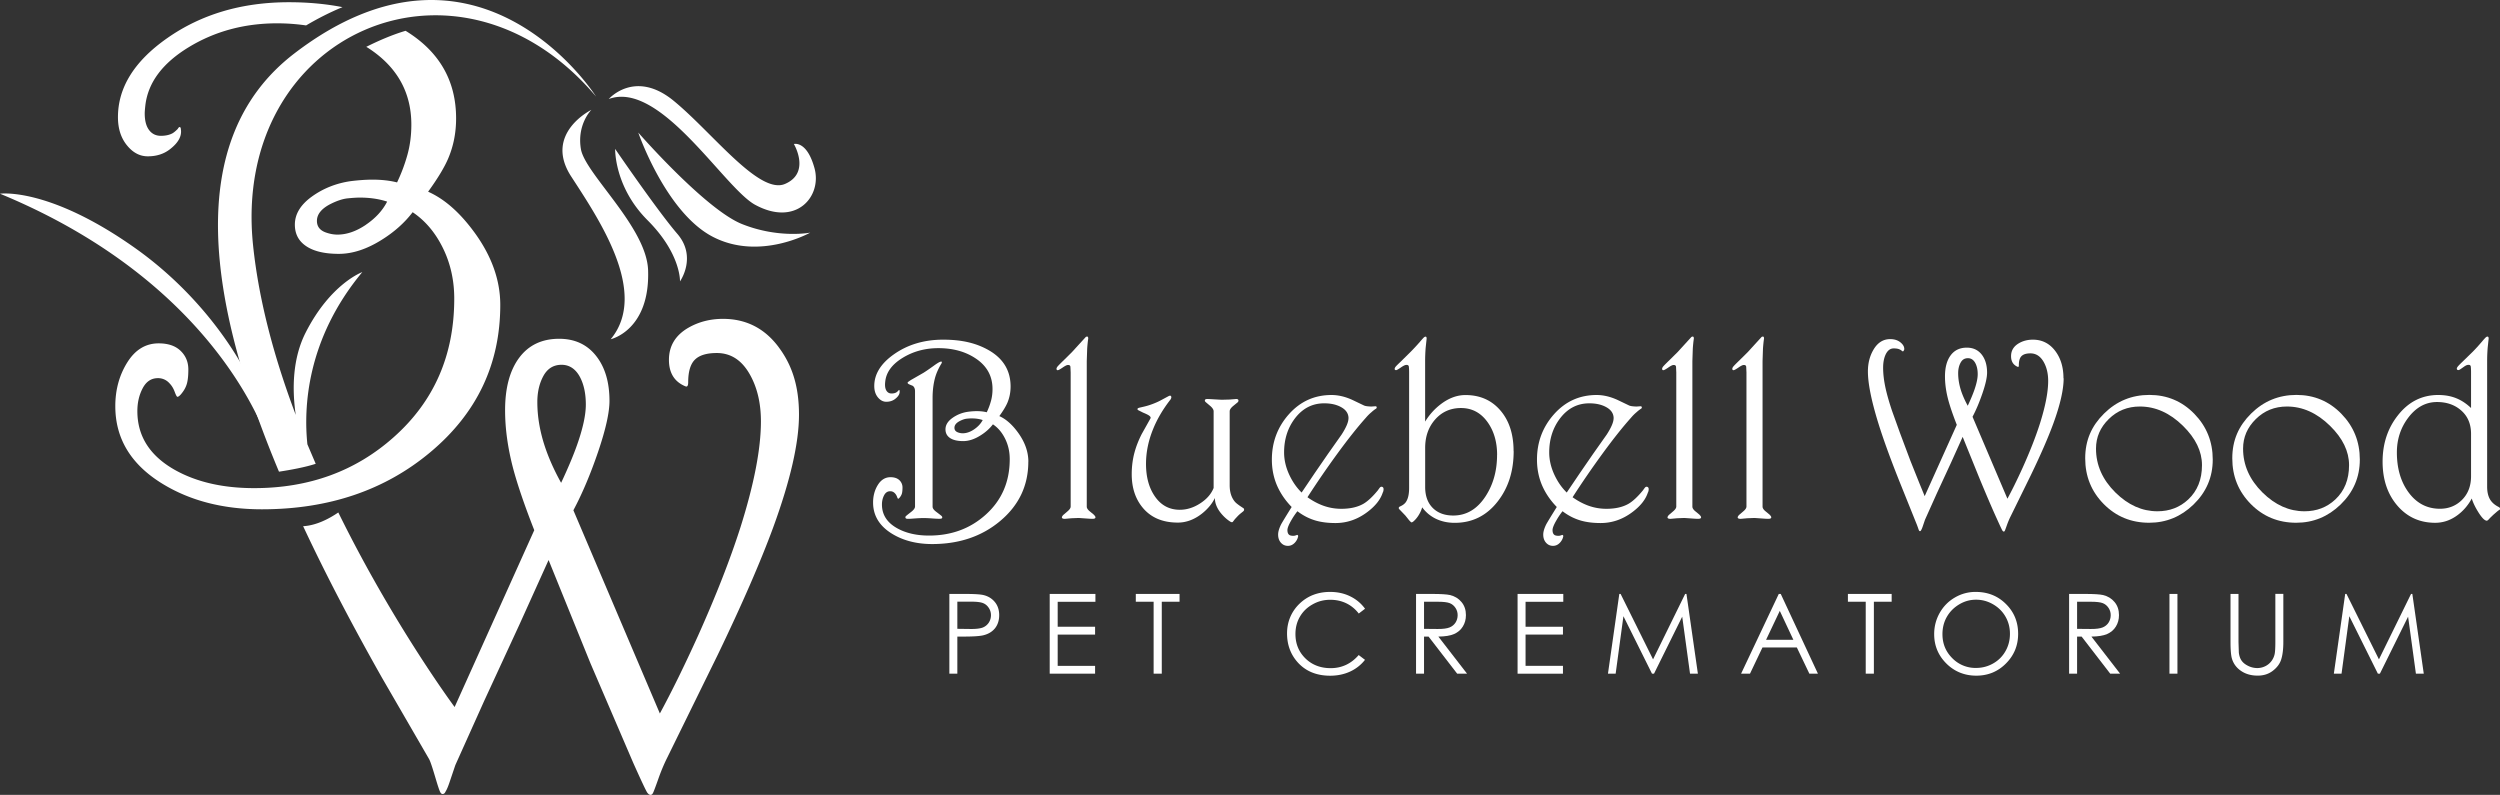 <svg xmlns="http://www.w3.org/2000/svg" xmlns:xlink="http://www.w3.org/1999/xlink" xmlns:v="https://vecta.io/nano" viewBox="0 0 594.93 189.15"><rect x="0" y="0" width="594.93" height="189.15" fill="#333333" stroke="none"/><g fill="#fff"><path d="M144.87 23.56s6.19-7.13 15.41.4 20.34 22.46 26.53 19.81 2.11-9.5 2.11-9.5 3.1-.89 4.92 5.8c1.8 6.69-4.38 13.98-14.15 8.66-7.37-4.01-22.55-29.68-34.81-25.17zm-4.16 2.59s-11.41 5.62-4.8 15.82 18.56 27.7 9.42 38.76c0 0 9.37-2.09 8.9-16.41-.33-10.24-15-22.98-15.99-28.84s2.47-9.32 2.47-9.32zm11.18 5.4s15.94 18.27 24.69 21.77 16.23 2.04 16.23 2.04-12.05 6.8-23.22.97c-11.19-5.83-17.7-24.78-17.7-24.78zm-5.5 3.89s10.03 14.67 14.79 20.2.64 11.32.64 11.32.26-6.56-7.71-14.54c-7.97-7.97-7.72-16.98-7.72-16.98zm-82 71.42S53.97 68.38 0 46.1c0 0 11.51-1.68 32.12 12.91s32.17 36.56 32.27 47.85zM35.19 37.2c2.02 0 3.75-.54 5.18-1.63 2.07-1.58 2.96-3.2 2.66-4.88 0-.25-.08-.39-.23-.45-.14-.05-.32.1-.51.45-.49.49-.91.84-1.26 1.04-.74.39-1.65.59-2.74.59-1.18 0-2.12-.45-2.81-1.37-.69-.91-1.04-2.23-1.04-3.96 0-.39.05-1.04.15-1.92.64-5.43 4.08-10.03 10.31-13.83 6.23-3.79 13.25-5.69 21.04-5.69 2.4 0 4.7.18 6.9.5 2.4-1.42 5.39-3.01 8.67-4.35C77.56.93 73.32.53 68.74.53 57.55.53 47.89 3.39 39.76 9.1c-7.8 5.47-11.69 11.74-11.69 18.78 0 2.81.76 5.1 2.29 6.88 1.38 1.63 2.98 2.44 4.81 2.44zm77.71 18.11c-3.45-4.73-7.12-7.96-11.02-9.69 2.32-3.2 3.92-5.86 4.81-7.98 1.23-2.91 1.85-6.06 1.85-9.46 0-9.01-4.03-15.95-12.02-20.85-3.26.97-6.48 2.38-9.36 3.82.18.11.36.2.53.32 6.8 4.43 10.2 10.5 10.2 18.19 0 2.51-.3 4.89-.92 7.13a39.94 39.94 0 0 1-2.48 6.62c-1.72-.44-3.68-.66-5.89-.66-1.48 0-3.2.12-5.16.36-3.44.5-6.51 1.72-9.21 3.66-2.71 1.95-4.06 4.18-4.06 6.69 0 2.07.79 3.7 2.36 4.88 1.82 1.38 4.52 2.07 8.11 2.07 3.25 0 6.64-1.11 10.18-3.33 3-1.87 5.46-4.06 7.38-6.58 3.01 2.02 5.41 4.87 7.21 8.54s2.69 7.68 2.69 12.02c0 13.46-4.8 24.45-14.41 32.98-9.07 8.08-20.13 12.12-33.2 12.12-7.39 0-13.65-1.43-18.78-4.28-6.01-3.36-9.02-8.04-9.02-14.05 0-2.02.42-3.83 1.26-5.43s2.04-2.41 3.62-2.41a3.58 3.58 0 0 1 2.73 1.19c.54.54.96 1.22 1.26 2.03s.51 1.22.67 1.22c.19 0 .47-.19.82-.59.64-.74 1.1-1.52 1.36-2.33.27-.81.41-2.01.41-3.58 0-1.77-.61-3.25-1.84-4.44s-2.97-1.78-5.23-1.78c-3.09 0-5.58 1.52-7.47 4.55s-2.84 6.49-2.84 10.39c0 7.74 3.74 13.9 11.23 18.48 6.6 4.04 14.48 6.07 23.64 6.07 15.91 0 29.28-4.53 40.11-13.6 11.08-9.27 16.63-20.95 16.63-35.05 0-5.86-2.04-11.6-6.14-17.23zM87.06 53.5c-2.29 1.55-4.55 2.33-6.76 2.33-.84 0-1.7-.15-2.59-.45-1.53-.49-2.29-1.43-2.29-2.81 0-1.53 1.01-2.83 3.03-3.92 1.63-.84 3.04-1.31 4.21-1.44 1.18-.12 2.17-.19 2.96-.19 2.41 0 4.58.32 6.51.96-1.09 2.12-2.78 3.96-5.07 5.51z"></path><path d="M75.13 110.37l-1.98-4.64c-.9-8.63-.26-24.94 13.07-40.98 0 0-7.56 2.72-13.5 14.43-3.08 6.09-3.25 13.3-2.34 19.56-4.93-13.06-8.76-26.87-10.16-40.39-5.22-50.53 48.76-74.2 81.62-35.38 0 0-27.83-43.95-71.79-10.25-26.86 20.59-20.34 59.68-3.66 99.53 2.75-.42 6.22-1.05 8.74-1.88zM185.3 82.61c-3.35-4.49-7.77-6.73-13.24-6.73-3.06 0-5.82.71-8.29 2.14-3.05 1.78-4.58 4.32-4.58 7.62 0 2.91 1.14 4.93 3.4 6.06.4.2.64.29.74.29.29 0 .44-.34.44-1.03 0-2.56.55-4.36 1.63-5.4s2.81-1.55 5.18-1.55c3.4 0 6.06 1.77 7.99 5.33 1.67 3.05 2.51 6.7 2.51 10.94 0 6.51-1.62 14.88-4.85 25.14-2.51 7.84-5.91 16.51-10.19 26.03-3.2 7.05-6.2 13.16-9.01 18.34l-20.58-48.36c2.13-3.99 4.09-8.64 5.89-13.93 1.8-5.3 2.7-9.33 2.7-12.09 0-4.48-1.07-8.07-3.22-10.76-2.14-2.69-5.06-4.03-8.76-4.03-4.09 0-7.26 1.51-9.5 4.51-2.24 3.01-3.36 7.17-3.36 12.5 0 4.34.63 8.94 1.91 13.83 1.04 3.89 2.71 8.8 5.03 14.71l-18.95 42.08s-14.53-19.54-27.68-46.3c-2.21 1.51-5.24 3.1-8.37 3.27 5.76 12.31 12.24 24.52 18.78 36.09l11.17 19.29c.57.97 1.71 5.22 2.2 6.65.24.74.42 1.18.52 1.33.15.25.32.37.52.37.29 0 .52-.17.67-.52.35-.54.71-1.43 1.11-2.66l1.25-3.7 6.88-15.31 8.43-18.26 6.88-15.23 9.95 24.54 10.17 23.67c1.96 4.38 3.09 6.76 3.36 7.14.27.36.52.54.77.54s.44-.15.59-.44c.14-.25.55-1.32 1.22-3.21.66-1.9 1.39-3.64 2.18-5.22l12.05-24.54c5.77-11.98 10.15-22.06 13.16-30.24 4.09-11.19 6.14-20.14 6.14-26.84s-1.61-11.75-4.83-16.04zm-55.71 23.42c-1.15-3.55-1.72-6.99-1.72-10.35 0-2.36.47-4.43 1.44-6.21.97-1.77 2.41-2.66 4.33-2.66s3.47 1.06 4.51 3.18c.84 1.72 1.26 3.81 1.26 6.28s-.69 5.64-2.06 9.54c-.88 2.51-2.15 5.54-3.82 9.09-1.69-3.05-3.01-6.01-3.94-8.87zm115.12 3.83c0 5.68-2.23 10.39-6.7 14.13-4.37 3.66-9.76 5.48-16.18 5.48-3.69 0-6.87-.82-9.53-2.44-3.02-1.85-4.53-4.33-4.53-7.45 0-1.57.38-2.97 1.14-4.19s1.77-1.83 3.01-1.83c.91 0 1.61.24 2.11.71a2.36 2.36 0 0 1 .74 1.79c0 .64-.06 1.12-.16 1.45-.11.33-.29.64-.55.94-.14.16-.25.24-.33.24-.06 0-.15-.16-.27-.49s-.29-.6-.51-.82c-.3-.32-.67-.48-1.1-.48-.64 0-1.12.32-1.46.97s-.51 1.38-.51 2.19c0 2.42 1.21 4.31 3.64 5.66 2.07 1.15 4.59 1.73 7.57 1.73 5.27 0 9.73-1.63 13.39-4.89 3.88-3.44 5.81-7.87 5.81-13.3 0-1.75-.36-3.36-1.09-4.84s-1.69-2.63-2.91-3.44c-.77 1.01-1.76 1.9-2.97 2.65-1.43.9-2.8 1.34-4.1 1.34-1.45 0-2.54-.28-3.27-.83-.63-.48-.95-1.13-.95-1.97 0-1.01.54-1.91 1.64-2.7 1.09-.78 2.33-1.28 3.72-1.48.79-.1 1.49-.15 2.08-.15.89 0 1.68.09 2.38.27.42-.87.75-1.76 1-2.67a10.72 10.72 0 0 0 .37-2.88c0-3.1-1.37-5.55-4.11-7.33-2.42-1.59-5.35-2.38-8.77-2.38-3.14 0-5.97.76-8.48 2.29s-3.9 3.39-4.16 5.58c-.04.36-.06.62-.06.78 0 .7.14 1.23.42 1.59.28.37.66.55 1.13.55.44 0 .81-.08 1.1-.24.14-.08.31-.22.51-.42.08-.14.15-.2.21-.18s.09.08.09.18c.12.68-.24 1.33-1.07 1.97-.58.44-1.27.66-2.09.66-.74 0-1.38-.33-1.94-.98-.62-.72-.92-1.64-.92-2.77 0-2.84 1.57-5.37 4.71-7.57 3.28-2.3 7.17-3.46 11.69-3.46s7.9.84 10.82 2.5c3.48 1.99 5.22 4.87 5.22 8.65 0 1.37-.25 2.64-.74 3.82-.36.85-1 1.93-1.94 3.22 1.57.7 3.05 2 4.44 3.91 1.65 2.27 2.47 4.58 2.47 6.95zm-20.6 12.95a.76.76 0 0 0 .09.17c.02.06.03.11.03.15 0 .21-.18.32-.54.32-.2.02-.79 0-1.78-.07a33.19 33.19 0 0 0-2.05-.1c-.64 0-1.6.05-2.87.15-.48.04-.82.05-1.02.03-.34 0-.51-.12-.51-.36 0-.1.03-.18.09-.24.06-.08.49-.43 1.28-1.04.62-.48.92-.9.92-1.28V93.11c0-.62-.19-1.05-.57-1.31-.46-.18-.77-.31-.94-.4s-.25-.19-.25-.31.09-.22.27-.3c.16-.14.47-.34.93-.6l2.6-1.49c.48-.3 1.28-.84 2.39-1.64.82-.6 1.36-.92 1.62-.98.22-.1.33-.04.33.18 0 .06-.03.14-.09.24-.75 1.23-1.27 2.43-1.57 3.58-.36 1.41-.54 2.94-.54 4.6v25.9c0 .38.3.8.91 1.25.81.61 1.23.94 1.27 1zm9.75-22.85c-.78-.26-1.65-.39-2.62-.39-.32 0-.72.02-1.19.07-.48.05-1.04.24-1.7.58-.82.44-1.22.96-1.22 1.58 0 .56.31.93.92 1.13a3.3 3.3 0 0 0 1.04.18c.89 0 1.8-.31 2.73-.94.92-.63 1.6-1.37 2.04-2.22z"></path><use xlink:href="#B"></use><path d="M295.99 121.55c-.04.06-.29.27-.75.63a8.65 8.65 0 0 0-.69.63l-.69.74c-.04.06-.17.23-.39.51-.08.14-.18.21-.3.21s-.26-.05-.42-.15c-.78-.5-1.5-1.15-2.18-1.97-.97-1.19-1.46-2.4-1.46-3.64-.66 1.37-1.69 2.61-3.1 3.73-1.81 1.41-3.72 2.12-5.72 2.12-3.64 0-6.44-1.2-8.41-3.61-1.71-2.09-2.56-4.72-2.56-7.9 0-1.85.23-3.6.68-5.25.38-1.39.94-2.83 1.7-4.32l2.09-3.73c.1-.22-.04-.46-.42-.71-.24-.16-.7-.38-1.37-.66l-1.07-.54c-.16-.06-.24-.16-.24-.3s.16-.25.49-.33l1.03-.24c.62-.14 1.29-.34 2.01-.61.73-.27 1.41-.57 2.04-.91l1.88-1.01c.16-.06.27-.09.33-.09.08 0 .15.05.21.15.08.1.09.24.03.43s-.13.32-.21.4c-1.77 2.29-3.13 4.6-4.08 6.95-1.13 2.76-1.7 5.54-1.7 8.32 0 3.18.73 5.79 2.19 7.84s3.41 3.07 5.86 3.07c1.67 0 3.28-.51 4.84-1.52s2.63-2.23 3.2-3.67V97.87c0-.36-.25-.77-.75-1.22l-1.16-.98c-.12-.12-.18-.24-.18-.36 0-.24.2-.36.6-.36.22 0 .79.03 1.73.09l1.67.09 1.89-.05 1.57-.13c.36 0 .54.13.54.39 0 .14-.06.27-.18.39l-1.1.9c-.54.46-.81.87-.81 1.25v17.59c0 1.67.43 2.99 1.28 3.97.28.32.92.81 1.94 1.46.14.08.21.21.21.39 0 .08-.03.17-.09.27zm33.09-4.41c-.52 1.69-1.76 3.27-3.73 4.74-2.31 1.73-4.82 2.59-7.54 2.59-1.75 0-3.3-.19-4.65-.57-1.55-.44-3.02-1.18-4.41-2.24-.56.7-1.06 1.45-1.52 2.27-.58 1.01-.86 1.75-.86 2.21 0 .56.15.94.45 1.16.2.14.53.21.98.21.14 0 .28-.02.42-.06l.36-.12c.08-.04.15-.04.21 0 .14.08.17.24.09.48-.12.48-.36.91-.72 1.31-.48.52-1.03.78-1.67.78-.68 0-1.23-.25-1.67-.75s-.66-1.14-.66-1.94c0-.64.22-1.41.66-2.33.12-.26.97-1.67 2.56-4.23-1.47-1.51-2.6-3.15-3.4-4.92-.88-1.97-1.31-4.09-1.31-6.35 0-4.17 1.36-7.78 4.07-10.82S312.83 94 316.86 94c1.61 0 3.26.39 4.95 1.16l2.8 1.34c.18.08.44.14.78.18s.67.06 1.01.06l.89-.06c.22 0 .33.09.33.27 0 .14-.07.25-.21.33-.32.2-.67.47-1.04.81a10.59 10.59 0 0 0-1.34 1.34c-1.93 2.15-4.16 4.96-6.71 8.44-2.54 3.48-4.94 6.97-7.18 10.46 1.17.83 2.36 1.48 3.58 1.94a12.55 12.55 0 0 0 4.47.81c2.15 0 3.92-.41 5.31-1.22 1.01-.6 2.15-1.66 3.4-3.19a11.52 11.52 0 0 1 .42-.58c.16-.21.34-.29.54-.25.26.06.39.25.39.57 0 .24-.05.49-.15.75zm-8.17-17.59c0-1.17-.64-2.09-1.91-2.74-1.07-.56-2.37-.83-3.88-.83-2.82 0-5.15 1.2-6.98 3.61-1.71 2.27-2.56 4.96-2.56 8.08 0 1.85.45 3.7 1.34 5.54.76 1.57 1.7 2.9 2.83 4l3.16-4.68 3.1-4.5 3.28-4.65c1.07-1.67 1.61-2.94 1.61-3.82zm39.3 7.81c0 4.73-1.26 8.72-3.79 11.96-2.64 3.4-6.05 5.1-10.23 5.1-1.65 0-3.14-.32-4.46-.95a8.73 8.73 0 0 1-3.29-2.74c-.2.72-.53 1.41-.98 2.09-.38.56-.77.99-1.16 1.31-.16.12-.3.18-.42.18-.04 0-.14-.08-.3-.24s-.34-.37-.54-.63l-.6-.75-1.43-1.49c-.1-.1-.15-.2-.15-.3 0-.14.09-.26.27-.36.62-.26 1.07-.59 1.37-.98.56-.76.83-1.9.83-3.43V88.64c0-.58-.02-1.03-.06-1.37s-.28-.48-.72-.42c-.26.04-.64.23-1.15.58s-.84.55-1 .61c-.12.06-.24.06-.36 0-.1-.04-.15-.12-.15-.24 0-.16.08-.33.22-.52.15-.19.55-.59 1.21-1.21l2.3-2.27a50.76 50.76 0 0 0 2.27-2.44c.58-.68.92-1.05 1.04-1.13s.23-.12.33-.12c.16 0 .24.16.24.48l-.24 2.24c-.08 1.09-.12 2.14-.12 3.13v14.37c1.01-1.65 2.27-3.04 3.76-4.17 1.89-1.43 3.84-2.15 5.84-2.15 3.44 0 6.21 1.22 8.3 3.65 2.1 2.43 3.15 5.67 3.15 9.7zm-3.94.89c0-3.06-.75-5.64-2.24-7.75-1.61-2.27-3.73-3.4-6.35-3.4-2.48 0-4.53.9-6.13 2.7s-2.4 4.06-2.4 6.78v9.3c0 2.19.64 3.89 1.91 5.1 1.19 1.13 2.78 1.7 4.77 1.7 3.16 0 5.73-1.54 7.72-4.62 1.81-2.8 2.71-6.07 2.71-9.81zm35.9 8.89c-.52 1.69-1.76 3.27-3.73 4.74-2.31 1.73-4.82 2.59-7.54 2.59-1.75 0-3.3-.19-4.65-.57-1.55-.44-3.02-1.18-4.41-2.24-.56.7-1.06 1.45-1.52 2.27-.58 1.01-.86 1.75-.86 2.21 0 .56.15.94.45 1.16.2.14.53.21.98.21.14 0 .28-.02.42-.06l.36-.12c.08-.04.15-.04.21 0 .14.08.17.24.09.48-.12.48-.36.91-.72 1.31-.48.52-1.03.78-1.67.78-.68 0-1.23-.25-1.67-.75s-.66-1.14-.66-1.94c0-.64.22-1.41.66-2.33.12-.26.97-1.67 2.56-4.23-1.47-1.51-2.6-3.15-3.4-4.92-.88-1.97-1.31-4.09-1.31-6.35 0-4.17 1.36-7.78 4.07-10.82S375.92 94 379.95 94c1.61 0 3.26.39 4.95 1.16l2.8 1.34c.18.08.44.14.78.18s.67.06 1.01.06l.89-.06c.22 0 .33.09.33.27 0 .14-.07.25-.21.33-.32.2-.67.47-1.04.81a10.59 10.59 0 0 0-1.34 1.34c-1.93 2.15-4.16 4.96-6.71 8.44-2.54 3.48-4.94 6.97-7.18 10.46 1.17.83 2.36 1.48 3.58 1.94a12.55 12.55 0 0 0 4.47.81c2.15 0 3.92-.41 5.31-1.22 1.01-.6 2.15-1.66 3.4-3.19a11.52 11.52 0 0 1 .42-.58c.16-.21.34-.29.54-.25.26.06.39.25.39.57 0 .24-.05.49-.15.75zM384 99.55c0-1.17-.64-2.09-1.91-2.74-1.07-.56-2.37-.83-3.88-.83-2.82 0-5.15 1.2-6.98 3.61-1.71 2.27-2.56 4.96-2.56 8.08 0 1.85.45 3.7 1.34 5.54.76 1.57 1.7 2.9 2.83 4l3.16-4.68 3.1-4.5 3.28-4.65c1.07-1.67 1.61-2.94 1.61-3.82z"></path><use xlink:href="#B" x="144.12"></use><use xlink:href="#B" x="160.82"></use><path d="M491.09 90.01c0 2.7-.82 6.31-2.47 10.82-1.21 3.3-2.98 7.36-5.31 12.19l-4.86 9.9c-.32.64-.61 1.34-.88 2.1s-.43 1.2-.49 1.3c-.06.12-.14.18-.24.18s-.2-.08-.31-.22c-.11-.15-.56-1.11-1.36-2.88-1.05-2.3-2.42-5.49-4.1-9.54l-4.01-9.9-2.77 6.14-3.4 7.36-2.77 6.17c-.06.16-.23.66-.51 1.49-.16.5-.31.85-.45 1.07-.06.14-.15.21-.27.21-.08 0-.15-.05-.21-.15-.04-.06-.11-.24-.21-.54a21.93 21.93 0 0 0-.57-1.49l-3.97-9.87c-2.17-5.45-3.83-10.04-4.98-13.77-1.63-5.29-2.44-9.35-2.44-12.19 0-1.93.43-3.63 1.28-5.1.99-1.73 2.34-2.59 4.02-2.59 1.07 0 1.94.3 2.59.9.58.52.82 1.05.75 1.61-.1.2-.16.31-.18.33-.1.1-.22.09-.36-.03-.16-.16-.39-.3-.7-.42s-.73-.18-1.27-.18c-.85 0-1.51.53-1.97 1.58-.36.83-.54 1.84-.54 3.01 0 1.55.21 3.25.63 5.1.34 1.49.84 3.24 1.52 5.25l1.85 5.15 2.5 6.67 2.11 5.27 1.28 3.13 7.64-16.97c-.93-2.38-1.61-4.36-2.03-5.93-.52-1.97-.78-3.82-.78-5.58 0-2.15.45-3.82 1.36-5.04.9-1.21 2.18-1.82 3.83-1.82 1.49 0 2.67.54 3.53 1.62s1.3 2.53 1.3 4.34c0 1.11-.36 2.74-1.09 4.87-.73 2.14-1.52 4.01-2.37 5.62l8.3 19.5c1.13-2.09 2.34-4.55 3.63-7.39 1.73-3.84 3.1-7.34 4.11-10.5 1.3-4.13 1.96-7.51 1.96-10.14 0-1.71-.34-3.18-1.01-4.41-.78-1.43-1.85-2.15-3.22-2.15-.95 0-1.65.21-2.09.63s-.66 1.14-.66 2.18c0 .28-.06.42-.18.42-.04 0-.14-.04-.3-.12-.91-.46-1.37-1.27-1.37-2.44 0-1.33.62-2.35 1.85-3.07.99-.58 2.11-.86 3.34-.86 2.21 0 3.99.91 5.34 2.71 1.3 1.73 1.94 3.89 1.94 6.47zm-20.45-.96c0-.99-.17-1.84-.51-2.53-.42-.85-1.02-1.28-1.82-1.28s-1.36.36-1.74 1.07c-.39.71-.58 1.55-.58 2.5 0 1.35.23 2.74.69 4.17.38 1.15.91 2.34 1.59 3.58.67-1.43 1.18-2.65 1.54-3.66.55-1.57.83-2.85.83-3.84z"></path><use xlink:href="#C"></use><use xlink:href="#C" x="35"></use><path d="M594.72 121.37c-.1.06-.26.18-.48.36l-.88.76-.76.73-.39.42c-.16.18-.32.27-.48.27-.1 0-.26-.07-.48-.21-.46-.34-.99-1.01-1.61-2.03-.68-1.11-1.15-2.13-1.43-3.04-.93 1.73-2.17 3.13-3.71 4.19s-3.21 1.59-4.99 1.59c-3.68 0-6.68-1.37-9.02-4.1s-3.5-6.22-3.5-10.45 1.19-7.88 3.58-10.94c2.54-3.28 5.76-4.92 9.66-4.92 1.63 0 3.09.27 4.38.81 1.17.48 2.32 1.24 3.43 2.29v-8.47c0-.58-.02-1.03-.06-1.37s-.28-.48-.71-.42c-.24.02-.57.18-.98.48-.56.4-.88.62-.98.66-.1.06-.19.09-.27.09-.26 0-.39-.12-.39-.36 0-.1.06-.24.19-.42s.52-.59 1.18-1.22l2.33-2.27a41.14 41.14 0 0 0 2.21-2.42c.56-.66.91-1.04 1.07-1.16a.38.38 0 0 1 .18-.09c.06-.02.11-.03.15-.03.18 0 .27.16.27.48l-.24 2.24c-.08 1.09-.12 2.14-.12 3.13v29.87c0 1.17.21 2.15.63 2.92s1.12 1.41 2.12 1.91c.22.12.33.26.33.42 0 .12-.07.22-.21.3zm-6.68-8.05v-10.08c0-2.4-.83-4.3-2.5-5.69-1.49-1.25-3.36-1.88-5.61-1.88-2.68 0-4.97 1.25-6.86 3.76-1.79 2.38-2.68 5.13-2.68 8.23 0 3.72.88 6.83 2.65 9.33 1.93 2.72 4.46 4.08 7.6 4.08 2.01 0 3.71-.66 5.1-1.97 1.53-1.45 2.3-3.38 2.3-5.78zm-362.12 28.02h3.78c2.17 0 3.63.09 4.39.28 1.08.27 1.97.81 2.66 1.65.68.83 1.03 1.87 1.03 3.12 0 2.53-1.42 4.22-3.78 4.79-.86.21-2.46.31-4.83.31h-1.35v8.83h-1.9v-18.98zm1.9 1.85v6.45l3.21.04c1.3.01 2.25-.12 2.85-.35 1.2-.48 1.94-1.63 1.94-2.93a3.09 3.09 0 0 0-.52-1.74c-.35-.53-.8-.92-1.37-1.14-.55-.22-1.48-.34-2.76-.34h-3.35zm21.98-1.85h10.88v1.87h-8.98v5.94h8.9v1.86h-8.9v7.44h8.9v1.87h-10.8v-18.98zm20.49 1.85v-1.85h10.41v1.85h-4.23v17.13h-1.94v-17.13h-4.24zm53.06 2.82c-1.65-2.15-4.01-3.28-6.79-3.28-1.51 0-2.92.36-4.21 1.1-1.29.72-2.3 1.7-3.01 2.93s-1.06 2.59-1.06 4.13c0 2.31.79 4.24 2.37 5.79s3.6 2.32 6.01 2.32c2.66 0 4.88-1.05 6.67-3.12l1.5 1.14c-1.9 2.41-4.79 3.78-8.28 3.78-3.32 0-5.94-1.11-7.86-3.32-1.61-1.87-2.41-4.12-2.41-6.76s.97-5.11 2.92-7.01 4.4-2.85 7.33-2.85c1.77 0 3.37.35 4.8 1.06 1.43.7 2.59 1.68 3.51 2.94l-1.5 1.15z"></path><use xlink:href="#D"></use><path d="m361.14,141.34h10.88v1.87h-8.98v5.94h8.9v1.86h-8.9v7.44h8.9v1.87h-10.8v-18.98Z"></path><use xlink:href="#E"></use><path d="M423.77 141.34l8.85 18.98h-2.04l-2.98-6.24h-8.18l-2.97 6.24h-2.12l8.97-18.98h.46zm-.23 4.03l-3.26 6.88h6.49l-3.23-6.88zm16.21-2.18v-1.85h10.41v1.85h-4.23v17.13h-1.94v-17.13h-4.24zm37.61.55c1.94 1.92 2.9 4.28 2.9 7.08s-.97 5.14-2.9 7.07c-1.92 1.94-4.28 2.9-7.06 2.9s-5.19-.97-7.12-2.89-2.9-4.26-2.9-6.99c0-1.82.44-3.51 1.32-5.07.89-1.56 2.09-2.77 3.61-3.65a9.61 9.61 0 0 1 4.94-1.33c2.88 0 5.28.95 7.21 2.88zm-11.11.08c-1.25.74-2.23 1.72-2.94 2.95s-1.06 2.62-1.06 4.14c0 2.26.77 4.15 2.34 5.72a7.71 7.71 0 0 0 5.65 2.32c1.47 0 2.83-.36 4.08-1.07s2.23-1.69 2.93-2.93c.71-1.24 1.06-2.62 1.06-4.13s-.36-2.86-1.06-4.08c-.71-1.23-1.68-2.19-2.95-2.93-1.28-.74-2.62-1.1-4.05-1.1s-2.74.36-3.99 1.1z"></path><use xlink:href="#D" x="155.41"></use><path d="M516.27 141.34h1.9v18.98h-1.9v-18.98zm14.53 0h1.9v11.46l.08 2.54c.1.75.31 1.38.66 1.88s.88.92 1.59 1.26a4.93 4.93 0 0 0 2.15.5c1.91-.01 3.61-1.24 4.1-3.23.12-.48.19-1.47.19-2.97v-11.46h1.9v11.46c0 1.69-.17 3.07-.5 4.12-.32 1.05-.99 1.95-1.99 2.72s-2.19 1.16-3.6 1.16c-1.54 0-2.84-.36-3.94-1.1s-1.82-1.7-2.19-2.9c-.23-.74-.35-2.08-.35-4v-11.46z"></path><use xlink:href="#E" x="172.74"></use></g><defs><path id="B" d="M260.33 122.52c.24.24.36.43.36.59 0 .23-.22.35-.66.35-.36 0-.66-.01-.89-.03l-2.44-.17-1.74.07-1.54.14c-.48 0-.72-.12-.72-.36 0-.12.1-.3.3-.54l1.1-.94c.46-.4.69-.76.69-1.1V88.66l-.06-1.37c-.04-.34-.28-.48-.72-.42-.22.04-.59.23-1.1.58-.52.35-.86.55-1.04.61-.3.1-.45-.01-.45-.33 0-.1.06-.24.18-.42s.67-.74 1.64-1.68l1.85-1.83 2.21-2.42 1.07-1.17a.38.38 0 0 1 .18-.09c.06-.02.11-.03.15-.03.18 0 .27.16.27.48-.1.64-.18 1.43-.25 2.37l-.1 3v34.63c0 .32.21.67.63 1.04l1.1.91z"></path><path id="C" d="M526.57 109.38c0 4.17-1.53 7.74-4.59 10.7-2.98 2.88-6.5 4.32-10.55 4.32-4.27 0-7.88-1.49-10.81-4.46s-4.4-6.59-4.4-10.87 1.5-7.71 4.49-10.66 6.58-4.43 10.78-4.43 7.78 1.5 10.7 4.5 4.38 6.63 4.38 10.88zm-2.56 1.31c0-3.28-1.51-6.4-4.53-9.36-3.12-3.06-6.54-4.59-10.26-4.59-2.9 0-5.37.99-7.39 2.98-2.03 1.99-3.04 4.33-3.04 7.04 0 3.92 1.54 7.39 4.62 10.44 3.02 2.98 6.35 4.47 9.99 4.47 2.88 0 5.33-.93 7.33-2.8 2.19-2.05 3.28-4.77 3.28-8.17z"></path><path id="D" d="m336.98,141.34h3.78c2.1,0,3.54.09,4.28.26,1.12.26,2.04.81,2.75,1.66.71.84,1.06,1.88,1.06,3.12,0,1.03-.25,1.94-.74,2.72-.48.79-1.17,1.38-2.08,1.78s-2.15.59-3.74.61l6.83,8.83h-2.35l-6.81-8.83h-1.08v8.83h-1.9v-18.98Zm1.9,1.86v6.45l3.26.03c1.26.01,2.19-.12,2.8-.36,1.23-.48,1.94-1.63,1.94-2.93,0-.63-.17-1.21-.52-1.73-.35-.53-.8-.9-1.35-1.12s-1.48-.34-2.79-.34h-3.34Z"></path><path id="E" d="m382.65,160.32l2.7-18.98h.31l7.72,15.57,7.64-15.57h.31l2.72,18.98h-1.87l-1.86-13.57-6.71,13.57h-.48l-6.8-13.68-1.85,13.68h-1.83Z"></path></defs></svg>